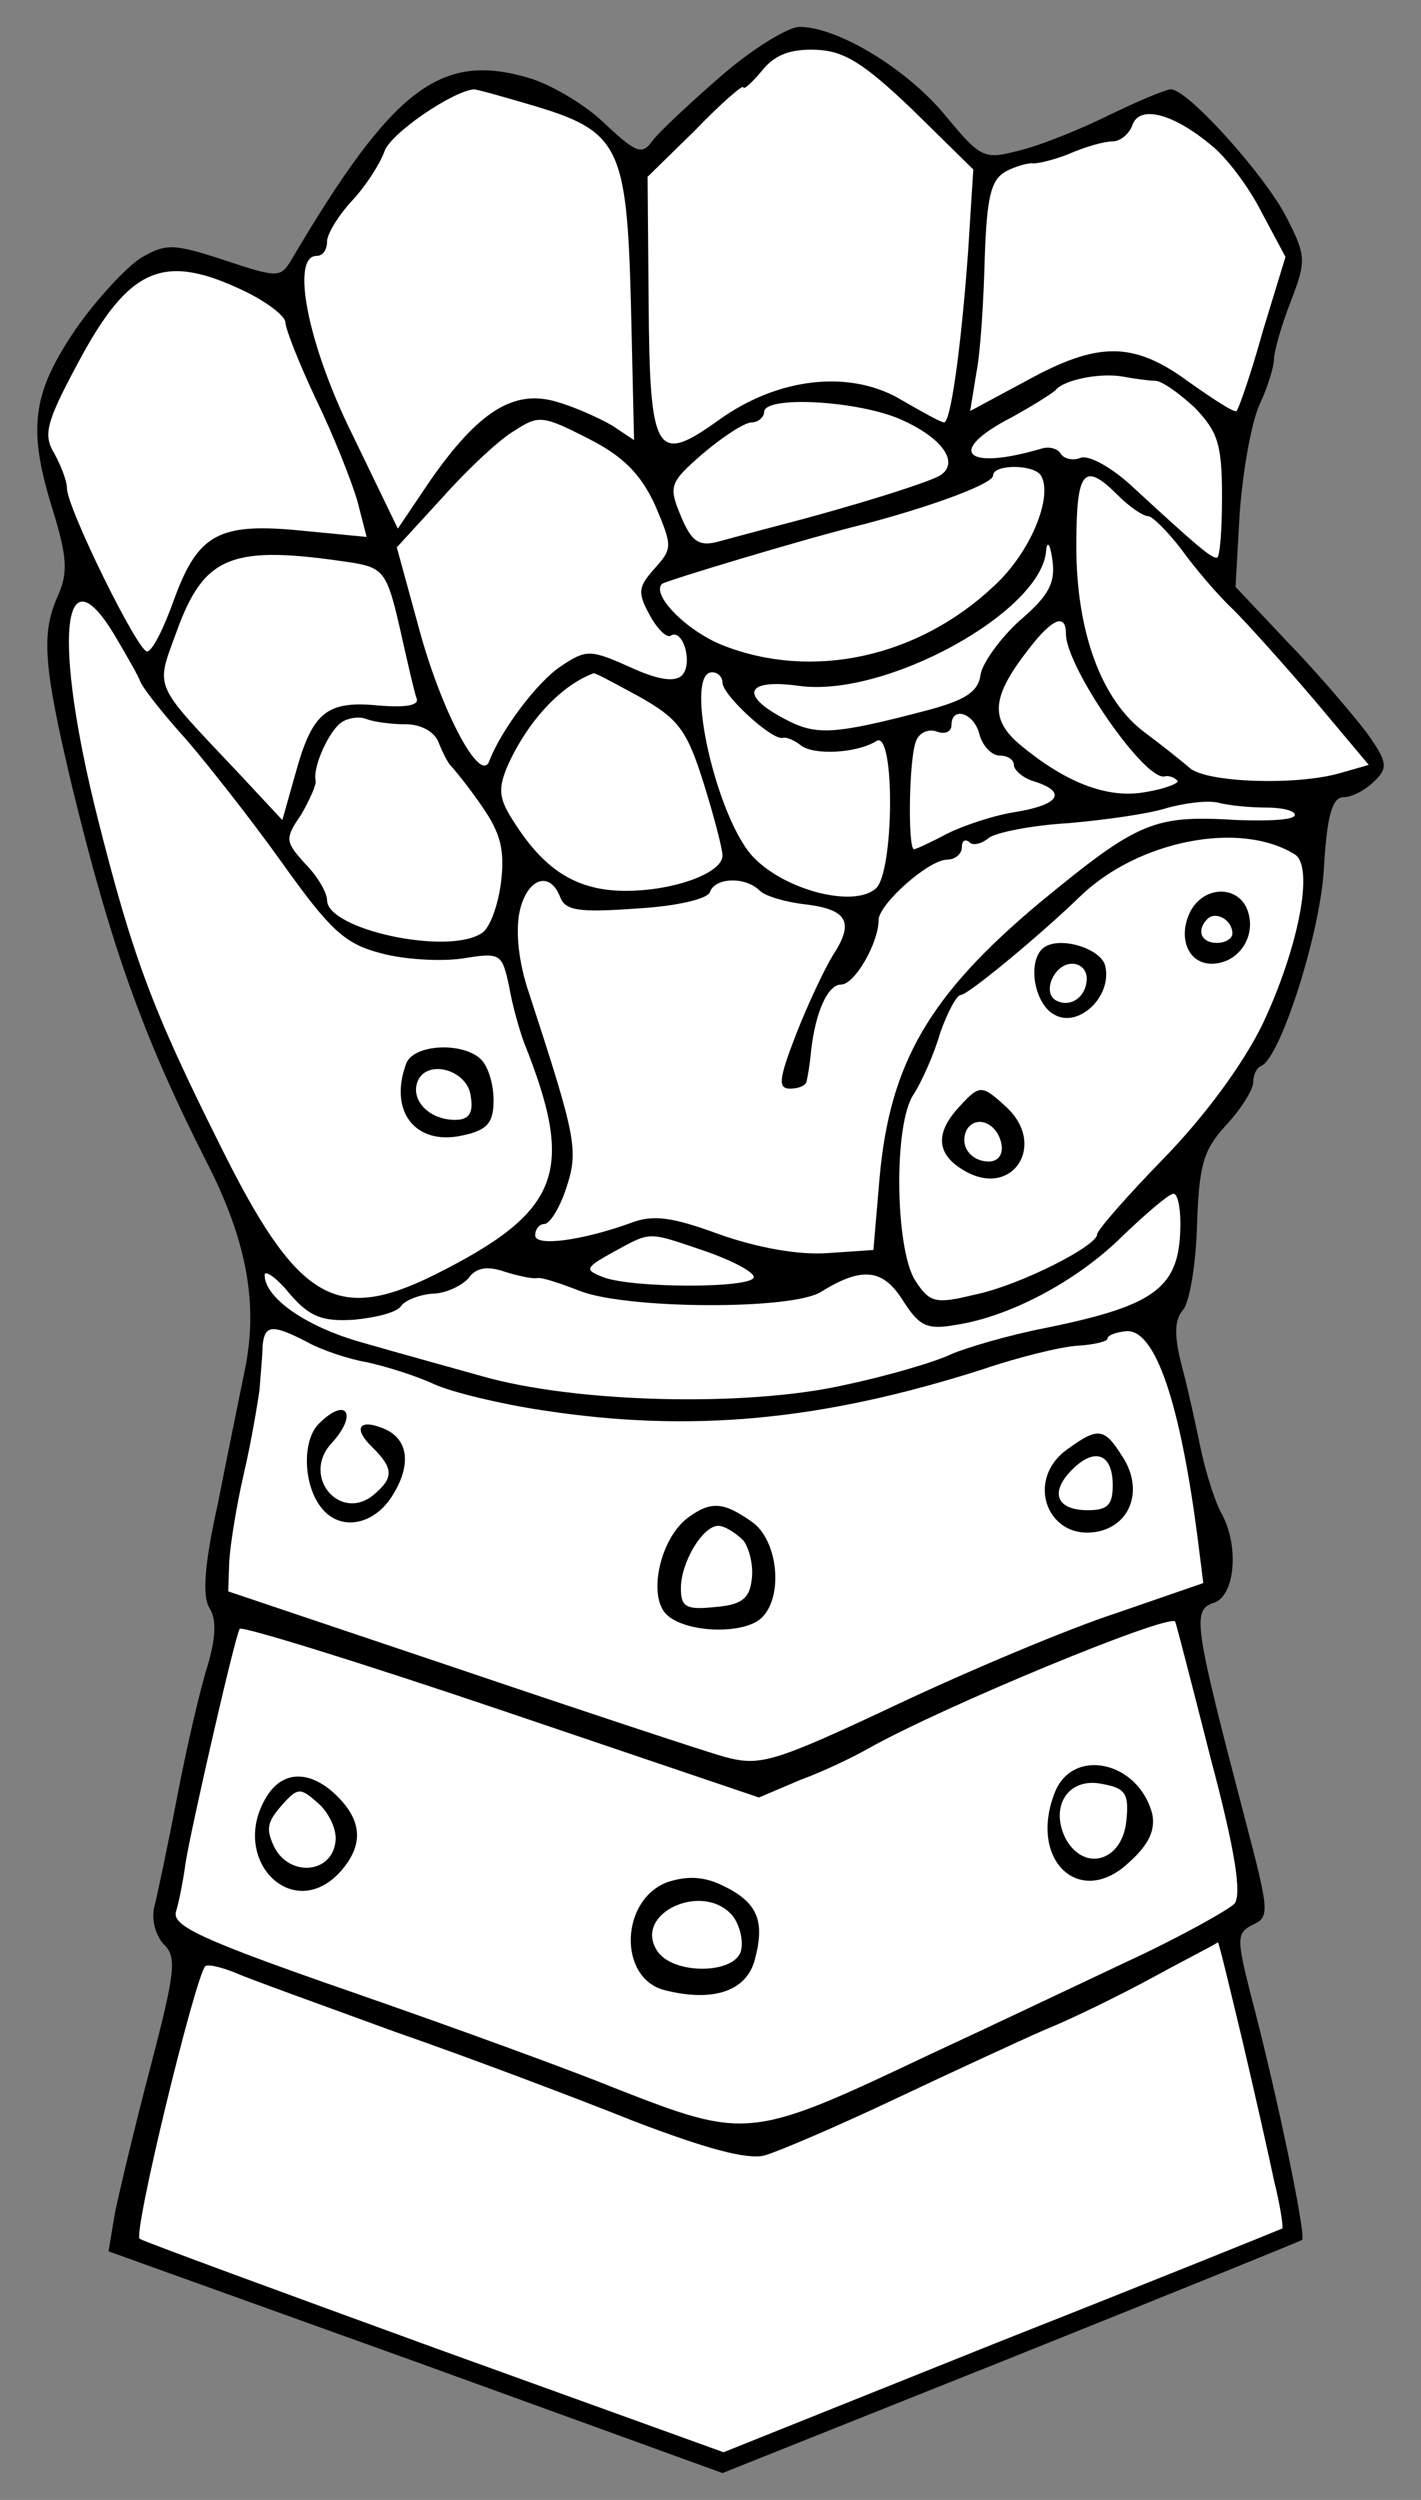 <?xml version="1.0" encoding="UTF-8" standalone="no"?>
<!DOCTYPE svg PUBLIC "-//W3C//DTD SVG 1.1//EN" "http://www.w3.org/Graphics/SVG/1.1/DTD/svg11.dtd">
<svg version="1.1" xmlns="http://www.w3.org/2000/svg" xmlns:xl="http://www.w3.org/1999/xlink" xmlns:dc="http://purl.org/dc/elements/1.1/" viewBox="85.5 60.179 193.5 340.321" width="193.5" height="340.321">
  <rect x="85.5" y="60.179" width="193.5" height="340.321" fill="#808080" stroke="none"/>
  <defs>
    <clipPath id="artboard_clip_path">
      <path d="M 85.5 60.179 L 279 60.179 L 279 400.5 L 85.5 400.5 Z"/>
    </clipPath>
  </defs>
  <g id="Gauntlet,_Clenched_(2)" stroke="none" fill="none" stroke-dasharray="none" fill-opacity="1" stroke-opacity="1">
    <title>Gauntlet, Clenched (2)</title>
    <g id="Gauntlet,_Clenched_(2)_Layer_2" clip-path="url(#artboard_clip_path)">
      <title>Layer 2</title>
      <g id="Group_3">
        <g id="Graphic_47">
          <path d="M 183.885 70.358 C 179.634 74.042 175.383 78.01 174.391 79.285 C 172.974 81.269 172.266 81.127 168.015 77.16 C 165.464 74.609 160.929 71.917 157.954 70.925 C 145.626 67.099 139.107 71.917 125.079 95.723 C 123.662 97.99 123.237 97.99 116.01 95.581 C 109.067 93.314 108.075 93.314 104.674 95.298 C 102.69 96.573 98.581 100.966 95.746 105.075 C 89.795 113.861 89.228 118.678 92.771 129.873 C 94.613 135.966 94.755 138.092 93.479 141.067 C 91.07 146.31 91.354 150.561 95.321 167.282 C 100.564 188.821 104.957 201.291 113.601 218.295 C 119.127 229.064 120.686 237.708 118.844 246.635 C 118.135 250.178 116.435 258.397 115.16 264.915 C 113.318 273.134 113.034 277.526 114.026 279.085 C 115.018 280.644 114.876 283.195 113.743 287.021 C 112.751 290.138 110.909 298.073 109.633 304.733 C 108.358 311.393 106.941 318.053 106.516 319.754 C 106.091 321.454 106.658 323.58 107.791 324.855 C 109.633 326.555 109.35 328.681 105.949 341.718 C 103.824 349.795 101.698 358.722 101.131 361.556 L 100.281 366.657 L 142.083 381.678 L 183.885 396.84 L 223.278 381.111 C 244.817 372.467 262.672 365.24 262.813 365.098 C 263.38 364.532 259.412 345.26 255.728 331.373 C 253.886 324.005 253.886 323.296 256.153 322.163 C 258.421 321.171 258.279 320.179 255.161 308.276 C 248.076 281.211 247.793 279.369 250.769 278.377 C 253.603 277.526 254.311 270.866 251.902 266.332 C 251.052 264.915 249.777 260.947 249.068 257.688 C 248.36 254.287 247.226 249.044 246.376 245.927 C 245.384 241.959 245.384 239.834 246.659 238.417 C 247.509 237.283 248.36 232.182 248.501 226.939 C 248.785 218.72 249.352 216.736 252.469 213.335 C 254.453 211.21 256.153 208.518 256.153 207.526 C 256.153 206.534 256.578 205.542 257.287 205.258 C 259.838 204.125 265.364 187.121 265.789 178.193 C 266.214 171.108 266.923 168.699 268.481 168.699 C 269.615 168.699 271.457 167.707 272.591 166.574 C 274.575 164.732 274.433 163.881 271.599 159.914 C 269.757 157.505 265.081 151.978 260.971 147.727 L 253.744 140.075 L 254.311 130.015 C 254.736 124.346 255.87 117.828 257.004 115.278 C 258.137 112.869 258.987 110.035 258.987 109.043 C 258.987 108.051 259.979 104.508 261.255 101.249 C 263.38 95.723 263.38 95.014 260.688 89.771 C 257.712 83.961 247.226 72.342 244.959 72.342 C 244.25 72.342 240.566 73.901 236.74 75.743 C 233.056 77.585 227.529 79.852 224.695 80.561 C 219.452 81.978 219.169 81.836 214.209 75.884 C 209.108 69.649 199.614 63.84 194.371 63.84 C 192.812 63.84 187.995 66.815 183.885 70.358 Z" fill="black"/>
        </g>
        <g id="Graphic_46">
          <path d="M 209.817 75.176 L 218.035 83.253 L 217.327 94.447 C 216.335 108.051 214.918 117.686 214.068 117.686 C 213.643 117.686 211.092 116.269 208.4 114.711 C 201.456 110.46 191.537 111.452 183.318 117.403 C 174.816 123.496 173.966 122.079 173.824 101.249 L 173.683 84.245 L 180.201 77.868 C 183.744 74.184 186.719 71.633 186.719 72.058 C 186.719 72.484 187.853 71.492 189.27 69.791 C 190.97 67.666 193.096 66.815 196.638 66.957 C 200.464 67.099 203.157 68.799 209.817 75.176 Z" fill="#FFFFFF"/>
        </g>
        <g id="Graphic_45">
          <path d="M 157.812 74.467 C 169.857 78.01 170.849 79.994 171.415 101.532 L 171.841 120.095 L 168.865 118.112 C 167.164 117.12 163.764 115.561 161.213 114.852 C 155.403 113.152 150.585 116.269 144.067 125.622 L 139.674 132.14 L 133.439 119.245 C 127.346 106.917 125.079 95.014 128.621 95.014 C 129.472 95.014 130.038 94.164 130.038 93.03 C 130.038 92.038 131.597 89.488 133.439 87.504 C 135.423 85.378 137.265 82.403 137.832 80.844 C 138.541 78.435 147.043 72.625 150.018 72.342 C 150.444 72.342 153.986 73.334 157.812 74.467 Z" fill="#FFFFFF"/>
        </g>
        <g id="Graphic_44">
          <path d="M 250.485 79.994 C 252.469 81.552 255.587 85.662 257.287 89.063 L 260.546 95.156 L 257.429 105.358 C 255.87 111.026 254.169 115.844 253.886 116.128 C 253.603 116.411 250.769 114.569 247.368 112.16 C 239.858 106.634 235.04 106.634 225.262 112.018 L 217.61 116.128 L 218.461 110.885 C 219.027 108.051 219.452 100.966 219.594 95.298 C 219.878 86.937 220.444 84.67 222.428 83.536 C 223.704 82.828 225.404 82.403 225.971 82.403 C 226.538 82.544 228.946 81.978 231.072 81.127 C 233.339 80.135 235.89 79.427 237.024 79.427 C 238.015 79.427 239.291 78.435 239.716 77.16 C 240.708 74.467 245.242 75.601 250.485 79.994 Z" fill="#FFFFFF"/>
        </g>
        <g id="Graphic_43">
          <path d="M 119.127 99.974 C 121.961 101.391 124.37 103.233 124.37 104.083 C 124.37 104.933 126.212 109.609 128.48 114.427 C 130.889 119.387 133.298 125.48 134.148 128.314 L 135.423 133.274 L 126.638 132.423 C 115.301 131.29 112.467 132.849 109.208 141.776 C 107.791 145.744 106.232 148.861 105.524 148.861 C 104.249 148.861 94.613 129.306 94.613 126.614 C 94.613 125.622 93.763 123.496 92.912 121.938 C 91.354 119.387 91.779 117.686 96.03 109.751 C 103.115 96.431 107.791 94.447 119.127 99.974 Z" fill="#FFFFFF"/>
        </g>
        <g id="Graphic_42">
          <path d="M 242.833 112.018 C 243.684 112.018 246.092 113.719 248.218 115.703 C 251.335 118.962 251.902 120.662 251.902 127.747 C 251.902 132.423 251.619 136.108 251.194 136.108 C 250.344 136.108 248.36 134.407 239.291 126.047 C 236.74 123.78 233.764 122.079 232.631 122.504 C 231.639 122.929 230.364 122.646 229.938 121.938 C 229.513 121.229 228.38 120.946 227.388 121.229 C 216.902 124.346 214.209 121.654 223.278 116.978 C 226.112 115.419 228.805 113.719 229.23 113.294 C 230.364 111.877 235.323 110.885 238.441 111.452 C 239.999 111.735 241.983 112.018 242.833 112.018 Z" fill="#FFFFFF"/>
        </g>
        <g id="Graphic_41">
          <path d="M 208.116 117.261 C 213.926 119.812 216.193 123.213 213.501 124.913 C 211.801 125.905 201.456 129.164 190.97 131.857 C 188.278 132.565 184.594 133.557 183.035 133.982 C 180.626 134.549 179.634 133.841 178.217 130.44 C 176.517 126.33 176.658 125.905 181.193 121.938 C 183.885 119.67 186.861 117.686 187.853 117.686 C 188.703 117.686 189.553 116.978 189.553 116.269 C 189.553 114.002 202.306 114.711 208.116 117.261 Z" fill="#FFFFFF"/>
        </g>
        <g id="Graphic_40">
          <path d="M 174.675 128.881 C 177.084 134.549 177.084 134.832 174.675 137.525 C 172.407 140.075 172.266 140.784 173.966 143.901 C 174.958 145.744 176.233 147.019 176.8 146.735 C 178.501 145.602 179.918 150.561 178.359 152.12 C 177.367 153.112 174.958 152.687 171.274 150.986 C 165.889 148.578 165.322 148.578 161.921 150.845 C 158.662 152.97 153.703 159.63 152.144 163.74 C 151.01 166.999 145.909 157.646 142.792 146.594 L 139.532 134.691 L 145.767 127.889 C 149.168 124.063 153.561 119.954 155.545 118.82 C 158.804 116.695 159.371 116.695 165.464 119.812 C 170.282 122.221 172.691 124.63 174.675 128.881 Z" fill="#FFFFFF"/>
        </g>
        <g id="Graphic_39">
          <path d="M 227.246 124.913 C 228.946 127.747 225.829 135.399 220.869 139.934 C 210.525 149.711 196.072 152.829 183.885 148.011 C 178.926 146.027 174.108 141.067 175.667 139.65 C 176.233 139.225 194.938 133.557 203.015 131.573 C 212.226 129.164 220.728 126.047 220.728 124.913 C 220.728 123.355 226.254 123.355 227.246 124.913 Z" fill="#FFFFFF"/>
        </g>
        <g id="Graphic_38">
          <path d="M 237.732 127.606 C 239.291 129.164 241.133 130.44 241.841 130.44 C 242.408 130.44 244.534 132.565 246.376 134.974 C 248.218 137.525 251.335 141.209 253.461 143.193 C 255.445 145.177 260.404 150.703 264.514 155.521 L 271.882 164.306 L 267.915 165.44 C 261.963 167.141 249.777 166.715 247.509 164.732 C 246.376 163.74 243.684 161.614 241.416 159.914 C 235.465 155.521 232.064 146.169 232.064 134.549 C 232.064 124.205 233.056 122.929 237.732 127.606 Z" fill="#FFFFFF"/>
        </g>
        <g id="Graphic_37">
          <path d="M 224.412 144.61 C 221.72 147.019 219.311 150.42 219.027 151.978 C 218.744 154.387 216.902 155.521 211.517 156.938 C 199.047 160.197 196.638 160.339 192.387 158.072 C 186.152 154.812 187.003 152.545 194.229 153.537 C 205.991 155.238 227.388 143.476 227.955 135.116 C 228.096 133.699 228.521 134.266 228.805 136.391 C 229.23 139.509 228.38 141.209 224.412 144.61 Z" fill="#FFFFFF"/>
        </g>
        <g id="Graphic_36">
          <path d="M 133.723 136.816 C 137.69 137.525 138.257 138.233 139.958 145.744 C 140.949 150.136 141.941 154.529 142.225 155.238 C 142.65 156.229 140.666 156.513 137.124 156.229 C 130.038 155.521 128.055 157.08 125.787 165.298 L 123.945 171.817 L 118.135 165.582 C 106.232 152.97 106.658 154.104 109.492 146.31 C 113.318 135.683 117.002 134.266 133.723 136.816 Z" fill="#FFFFFF"/>
        </g>
        <g id="Graphic_35">
          <path d="M 100.989 146.452 C 102.406 148.861 104.249 151.978 104.674 153.112 C 105.241 154.246 108.075 157.788 110.909 160.906 C 113.601 164.023 119.552 171.533 123.804 177.485 C 130.464 186.837 132.447 188.679 137.407 189.955 C 140.524 190.805 145.484 191.088 148.46 190.663 C 153.703 189.813 153.844 189.955 154.836 194.489 C 155.261 197.04 156.253 200.441 156.82 201.999 C 163.905 219.712 161.921 225.097 144.634 233.741 C 131.172 240.401 125.929 237.283 115.301 215.744 C 106.232 197.606 103.54 190.38 98.722 171.25 C 92.771 147.444 93.904 134.832 100.989 146.452 Z" fill="#FFFFFF"/>
        </g>
        <g id="Graphic_34">
          <path d="M 230.647 146.452 C 230.647 150.986 241.416 166.574 244.109 165.865 C 244.675 165.724 245.384 166.007 245.809 166.432 C 246.234 166.715 244.25 167.566 241.558 167.991 C 236.315 168.983 230.505 166.715 224.129 161.331 C 220.303 157.93 220.586 154.954 225.546 148.578 C 228.805 144.326 230.647 143.618 230.647 146.452 Z" fill="#FFFFFF"/>
        </g>
        <g id="Graphic_33">
          <path d="M 172.691 155.096 C 177.934 158.072 179.067 159.63 181.335 166.857 C 182.752 171.392 183.885 175.784 183.885 176.635 C 183.885 179.043 177.225 181.452 170.707 181.452 C 164.189 181.452 159.796 178.76 155.686 172.383 C 153.419 168.983 153.278 167.707 154.553 164.59 C 157.245 158.497 161.78 153.537 166.314 151.837 C 166.456 151.695 169.29 153.254 172.691 155.096 Z" fill="#FFFFFF"/>
        </g>
        <g id="Graphic_32">
          <path d="M 183.885 153.112 C 183.885 154.812 190.687 161.047 192.104 160.622 C 192.671 160.481 193.804 161.047 194.513 161.614 C 196.213 163.031 202.165 162.748 204.857 161.047 C 207.408 159.489 207.266 179.185 204.715 181.169 C 201.74 183.72 192.671 181.452 188.278 177.06 C 183.177 172.1 178.501 151.695 182.468 151.695 C 183.318 151.695 183.885 152.404 183.885 153.112 Z" fill="#FFFFFF"/>
        </g>
        <g id="Graphic_31">
          <path d="M 140.808 158.78 C 142.792 158.78 144.634 159.772 145.201 161.189 C 145.767 162.606 146.476 164.023 146.901 164.448 C 147.326 164.873 149.31 167.282 151.152 169.975 C 153.703 173.659 154.269 175.926 153.703 180.461 C 153.278 183.578 152.144 186.695 151.01 187.262 C 146.334 190.238 130.038 186.695 130.038 182.728 C 130.038 181.736 128.763 179.469 127.063 177.768 C 124.37 174.792 124.229 174.367 126.496 171.108 C 127.629 169.124 128.621 166.999 128.48 166.432 C 128.055 164.59 130.322 159.63 132.022 158.497 C 132.872 157.93 134.431 157.646 135.423 158.072 C 136.557 158.497 138.966 158.78 140.808 158.78 Z" fill="#FFFFFF"/>
        </g>
        <g id="Graphic_30">
          <path d="M 218.886 160.197 C 219.311 161.756 220.586 163.031 221.578 163.031 C 222.712 163.031 223.562 163.598 223.562 164.306 C 223.562 165.015 224.837 166.149 226.396 166.574 C 230.789 167.991 229.797 169.691 223.987 170.683 C 221.011 171.108 216.76 172.525 214.493 173.659 C 212.367 174.792 210.242 175.784 209.958 175.784 C 209.108 175.784 209.25 163.456 210.242 161.047 C 210.667 159.914 211.942 159.347 213.076 159.772 C 214.209 160.197 215.06 159.772 215.06 158.922 C 215.06 156.229 218.177 157.221 218.886 160.197 Z" fill="#FFFFFF"/>
        </g>
        <g id="Graphic_29">
          <path d="M 257.995 170.116 C 260.121 170.116 261.821 170.541 261.821 171.108 C 261.821 171.817 258.279 171.958 254.028 171.817 C 242.55 171.108 240.566 171.958 226.963 183.153 C 212.084 195.623 206.699 204.833 205.282 220.421 L 204.432 230.34 L 198.197 230.765 C 194.229 231.048 188.703 230.056 183.46 228.214 C 176.942 225.805 174.391 225.522 171.415 226.655 C 164.755 229.064 158.379 229.915 158.379 228.356 C 158.379 227.506 158.946 226.797 159.654 226.797 C 160.363 226.797 161.78 224.53 162.63 221.838 C 164.33 216.736 163.905 214.894 157.529 195.339 C 156.112 191.23 155.686 186.979 156.253 184.286 C 157.245 179.752 160.363 178.618 161.78 182.303 C 162.488 184.145 164.33 184.428 172.124 183.861 C 177.367 183.578 181.901 182.586 182.185 181.594 C 182.893 179.61 187.003 179.469 188.987 181.452 C 189.695 182.161 192.529 183.011 195.221 183.295 C 200.889 184.003 201.881 185.703 198.906 190.238 C 197.772 192.08 195.505 196.898 193.946 200.866 C 191.537 207.101 191.395 208.376 193.096 208.376 C 194.229 208.376 195.363 207.951 195.363 207.242 C 195.505 206.675 195.788 204.975 195.93 203.416 C 196.497 198.032 198.197 194.206 200.039 194.206 C 201.881 194.206 205.141 188.538 205.141 185.42 C 205.141 183.295 211.942 177.201 214.493 177.201 C 215.485 177.201 216.477 176.493 216.477 175.501 C 216.477 174.651 216.902 174.367 217.469 174.792 C 217.894 175.359 219.169 175.076 220.161 174.226 C 221.153 173.517 225.971 172.525 230.93 172.242 C 235.89 171.817 241.841 170.966 244.109 170.258 C 246.518 169.549 249.635 169.124 251.194 169.408 C 252.752 169.833 255.728 170.116 257.995 170.116 Z" fill="#FFFFFF"/>
        </g>
        <g id="Graphic_28">
          <path d="M 261.821 176.493 C 264.514 178.193 262.247 189.388 257.429 199.59 C 254.736 205.117 249.493 212.202 243.967 217.87 C 239.007 222.971 234.898 227.647 234.898 228.214 C 234.898 229.773 224.412 235.158 218.177 236.433 C 212.934 237.708 212.084 237.566 210.1 234.449 C 207.408 230.198 207.124 213.052 209.958 209.084 C 210.95 207.526 212.651 203.841 213.501 200.866 C 214.493 198.032 215.768 195.623 216.335 195.623 C 217.327 195.623 227.388 187.262 232.631 182.161 C 240.424 174.651 254.311 171.817 261.821 176.493 Z" fill="#FFFFFF"/>
        </g>
        <g id="Graphic_27">
          <path d="M 246.234 226.655 C 246.234 235.441 243.117 237.85 227.813 240.967 C 222.712 241.959 217.044 243.66 215.06 244.51 C 213.076 245.502 206.416 247.486 200.323 248.761 C 187.003 251.737 163.764 251.17 151.01 247.486 C 146.476 246.21 139.249 244.226 134.856 242.951 C 127.204 240.826 121.536 236.858 121.536 233.741 C 121.536 233.032 123.095 234.024 124.937 236.291 C 127.629 239.409 129.33 240.117 133.723 239.834 C 136.698 239.55 139.532 238.842 140.099 237.992 C 140.524 237.283 142.508 236.433 144.35 236.291 C 146.192 236.291 148.46 235.158 149.31 234.166 C 150.302 232.749 151.861 232.465 154.269 233.315 C 156.112 233.882 158.095 234.307 158.662 234.166 C 159.229 234.024 161.78 234.874 164.33 235.866 C 170.565 238.417 193.521 238.558 197.347 236.008 C 202.873 232.607 205.707 232.89 208.4 237.141 C 210.667 240.684 211.659 241.251 215.626 240.542 C 223.137 239.409 232.347 234.449 238.441 228.356 C 241.558 225.38 244.534 222.829 245.242 222.688 C 245.809 222.546 246.234 224.388 246.234 226.655 Z" fill="#FFFFFF"/>
        </g>
        <g id="Graphic_26">
          <path d="M 181.476 230.481 C 185.161 231.757 188.136 233.315 188.136 234.024 C 188.136 235.583 171.557 235.583 167.589 234.024 C 165.039 233.032 165.181 232.749 169.006 230.623 C 174.249 227.789 173.541 227.789 181.476 230.481 Z" fill="#FFFFFF"/>
        </g>
        <g id="Graphic_25">
          <path d="M 127.204 242.809 C 129.188 243.943 133.014 245.218 135.565 245.643 C 138.115 246.21 142.225 247.486 144.634 248.619 C 147.184 249.753 153.703 251.312 159.371 252.162 C 179.634 255.279 197.347 253.579 219.169 246.635 C 224.129 244.935 229.938 243.518 232.206 243.376 C 234.473 243.235 236.315 242.809 236.315 242.384 C 236.315 241.959 237.449 241.534 238.866 241.392 C 242.833 241.109 246.234 251.17 248.643 270.016 L 249.352 275.684 L 237.449 279.794 C 230.93 281.919 217.469 287.587 207.549 292.264 C 190.687 300.199 188.987 300.624 184.169 299.349 C 181.193 298.498 164.897 293.114 147.751 287.304 L 116.577 276.818 L 116.718 272.709 C 116.86 270.441 117.71 265.057 118.702 260.806 C 119.694 256.555 120.544 251.453 120.828 249.469 C 120.969 247.486 121.253 244.793 121.253 243.376 C 121.536 240.542 122.528 240.401 127.204 242.809 Z" fill="#FFFFFF"/>
        </g>
        <g id="Graphic_24">
          <path d="M 194.513 302.466 C 197.63 301.332 201.74 299.349 203.724 298.215 C 214.068 292.405 244.675 279.794 245.526 280.927 C 245.667 281.211 247.793 289.429 250.344 299.49 C 253.744 312.243 254.595 318.053 253.603 319.329 C 252.752 320.179 246.234 323.863 238.866 327.264 C 231.639 330.665 219.736 336.333 212.367 339.734 C 187.569 351.495 187.286 351.495 169.148 344.41 C 163.622 342.143 147.751 336.333 133.864 331.515 C 112.609 324.146 108.783 322.304 109.492 320.321 C 109.917 318.904 110.484 315.928 110.767 313.802 C 111.475 309.268 117.427 283.195 118.135 281.919 C 118.419 281.494 134.431 286.454 153.703 292.972 L 188.845 304.875 L 194.513 302.466 Z" fill="#FFFFFF"/>
        </g>
        <g id="Graphic_23">
          <path d="M 254.595 337.608 C 256.295 344.835 258.279 353.621 258.987 357.021 C 259.838 360.422 260.263 363.398 260.121 363.54 C 259.838 363.681 242.692 370.625 221.861 378.844 L 184.027 394.006 L 144.775 379.835 C 123.378 372.042 105.241 365.382 104.532 364.957 C 103.54 364.39 112.042 329.389 113.459 327.831 C 113.884 327.547 115.585 327.972 117.427 328.681 C 119.269 329.531 129.188 333.074 139.249 336.758 C 149.452 340.301 164.047 345.827 171.841 348.944 C 181.476 352.629 187.144 354.187 189.553 353.621 C 191.537 353.054 199.472 349.653 207.266 345.969 C 215.06 342.284 224.27 338.033 227.813 336.475 C 231.355 335.058 238.015 331.798 242.692 329.248 C 247.368 326.697 251.335 324.713 251.335 324.572 C 251.477 324.572 252.894 330.523 254.595 337.608 Z" fill="#FFFFFF"/>
        </g>
        <g id="Graphic_22">
          <path d="M 140.808 204.975 C 138.399 211.493 142.083 216.169 148.46 214.752 C 151.861 214.044 152.711 213.052 152.711 209.935 C 152.711 207.809 152.002 205.4 151.01 204.408 C 148.601 201.999 141.8 202.283 140.808 204.975 Z" fill="black"/>
        </g>
        <g id="Graphic_21">
          <path d="M 149.593 209.368 C 150.018 211.777 149.31 212.627 147.468 212.627 C 143.925 212.627 141.375 209.935 142.367 207.384 C 143.642 204.266 149.168 205.825 149.593 209.368 Z" fill="#FFFFFF"/>
        </g>
        <g id="Graphic_20">
          <path d="M 247.651 184.145 C 245.809 187.687 247.226 191.372 250.485 191.372 C 254.028 191.372 256.578 187.829 255.445 184.286 C 254.311 180.744 249.635 180.602 247.651 184.145 Z" fill="black"/>
        </g>
        <g id="Graphic_19">
          <path d="M 253.319 187.262 C 253.319 187.971 252.327 188.538 251.194 188.538 C 249.068 188.538 248.36 186.837 249.918 185.278 C 251.052 184.145 253.319 185.42 253.319 187.262 Z" fill="#FFFFFF"/>
        </g>
        <g id="Graphic_18">
          <path d="M 227.388 189.388 C 225.404 191.372 226.396 196.898 229.088 198.315 C 232.347 200.157 236.882 195.906 236.032 191.797 C 235.607 189.246 229.372 187.404 227.388 189.388 Z" fill="black"/>
        </g>
        <g id="Graphic_17">
          <path d="M 233.481 193.355 C 233.481 195.906 231.214 197.465 229.23 196.331 C 227.388 195.198 229.088 191.372 231.497 191.372 C 232.631 191.372 233.481 192.222 233.481 193.355 Z" fill="#FFFFFF"/>
        </g>
        <g id="Graphic_16">
          <path d="M 216.052 210.926 C 212.792 214.469 213.076 217.303 216.618 219.429 C 223.278 223.538 228.238 216.028 222.428 210.785 C 219.169 207.809 218.886 207.809 216.052 210.926 Z" fill="black"/>
        </g>
        <g id="Graphic_15">
          <path d="M 221.861 215.886 C 222.145 217.303 221.436 218.295 220.161 218.295 C 217.61 218.295 216.052 216.028 217.185 213.902 C 218.461 211.918 221.295 213.052 221.861 215.886 Z" fill="#FFFFFF"/>
        </g>
        <g id="Graphic_14">
          <path d="M 128.905 254.004 C 126.638 256.271 126.779 262.223 129.188 265.34 C 131.739 268.741 136.557 267.891 139.107 263.498 C 141.658 259.247 140.949 255.846 137.549 254.571 C 134.289 253.295 133.581 254.712 136.273 257.263 C 139.107 260.097 139.107 261.372 136.415 263.64 C 131.881 267.466 126.496 261.231 130.605 256.696 C 134.289 252.729 132.731 250.178 128.905 254.004 Z" fill="black"/>
        </g>
        <g id="Graphic_13">
          <path d="M 230.93 257.405 C 224.837 261.656 228.238 270.3 235.323 268.599 C 239.716 267.466 241.133 262.648 238.299 258.397 C 235.89 254.571 235.04 254.429 230.93 257.405 Z" fill="black"/>
        </g>
        <g id="Graphic_12">
          <path d="M 237.024 262.364 C 237.024 265.057 236.315 265.765 233.623 265.765 C 229.372 265.765 228.38 263.356 231.497 260.239 C 234.615 257.121 237.024 258.113 237.024 262.364 Z" fill="#FFFFFF"/>
        </g>
        <g id="Graphic_11">
          <path d="M 179.209 266.757 C 175.383 269.591 173.683 277.385 176.233 279.935 C 178.784 282.486 186.861 282.769 189.27 280.361 C 192.246 277.385 191.395 269.733 187.853 267.324 C 184.027 264.632 182.327 264.49 179.209 266.757 Z" fill="black"/>
        </g>
        <g id="Graphic_10">
          <path d="M 186.719 269.875 C 187.569 271.008 188.136 273.417 187.853 275.259 C 187.569 277.81 186.436 278.66 182.893 278.943 C 178.926 279.369 178.217 278.943 178.217 276.393 C 178.217 272.85 181.193 267.891 183.318 267.891 C 184.169 267.891 185.727 268.883 186.719 269.875 Z" fill="#FFFFFF"/>
        </g>
        <g id="Graphic_9">
          <path d="M 229.088 304.308 C 225.546 313.519 232.631 320.037 239.291 313.661 C 241.983 311.252 242.833 309.268 242.408 307.142 C 240.566 299.915 231.497 297.932 229.088 304.308 Z" fill="black"/>
        </g>
        <g id="Graphic_8">
          <path d="M 238.866 308.134 C 238.299 313.519 233.198 315.078 230.647 310.543 C 228.38 306.15 230.93 302.041 235.607 303.033 C 238.724 303.6 239.291 304.308 238.866 308.134 Z" fill="#FFFFFF"/>
        </g>
        <g id="Graphic_7">
          <path d="M 121.82 304.733 C 116.577 313.235 125.362 322.163 131.881 314.936 C 134.998 311.393 134.856 308.134 131.455 304.733 C 127.913 301.191 124.087 301.049 121.82 304.733 Z" fill="black"/>
        </g>
        <g id="Graphic_6">
          <path d="M 131.172 310.968 C 130.605 315.219 125.079 315.644 122.953 311.818 C 121.678 309.268 121.82 308.276 123.804 306.009 C 126.071 303.458 126.354 303.458 128.905 305.725 C 130.322 307.001 131.455 309.409 131.172 310.968 Z" fill="#FFFFFF"/>
        </g>
        <g id="Graphic_5">
          <path d="M 176.517 316.353 C 169.998 318.62 169.573 329.389 175.95 331.09 C 182.61 332.79 187.144 331.232 188.278 326.981 C 189.695 321.738 188.703 319.187 184.027 316.92 C 181.476 315.644 179.209 315.503 176.517 316.353 Z" fill="black"/>
        </g>
        <g id="Graphic_4">
          <path d="M 185.302 321.029 C 186.152 322.163 186.719 324.146 186.436 325.563 C 185.869 328.964 177.084 329.106 174.958 325.705 C 171.699 320.604 181.335 316.211 185.302 321.029 Z" fill="#FFFFFF"/>
        </g>
      </g>
    </g>
  </g>
</svg>
